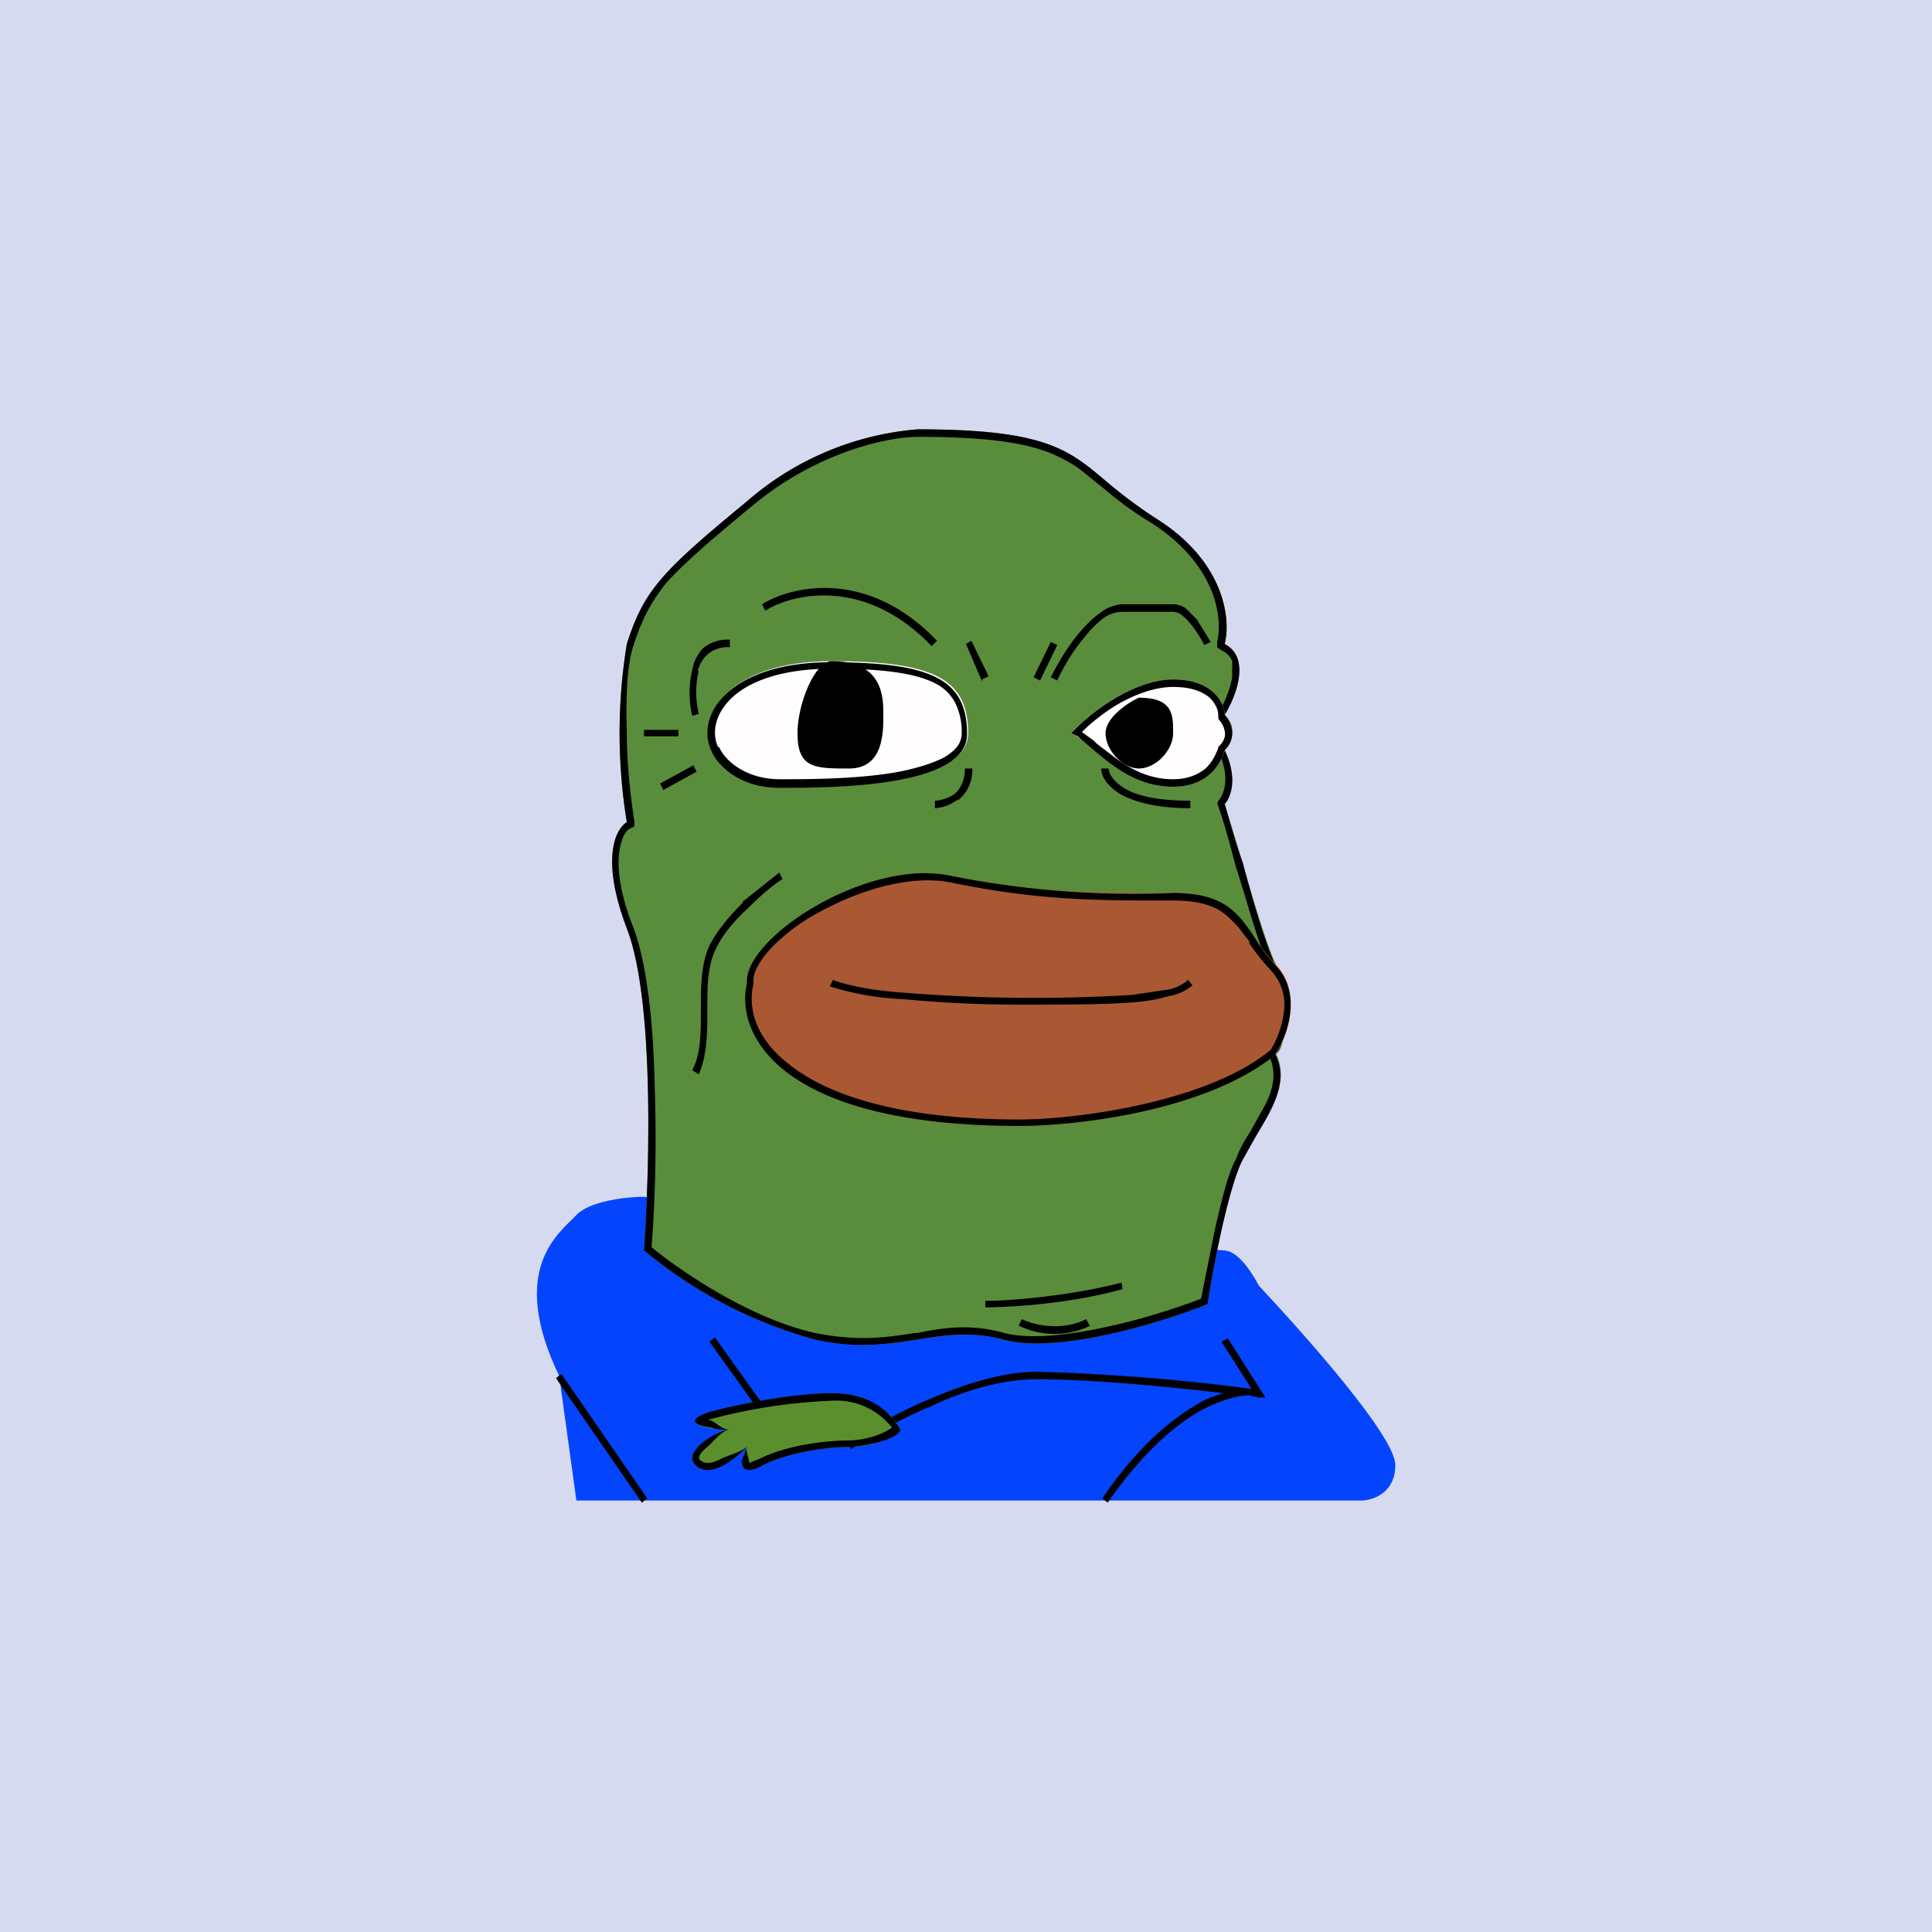 <!-- by TradingView --><svg width="18" height="18" viewBox="0 0 18 18" xmlns="http://www.w3.org/2000/svg"><path fill="#D6DAF1" d="M0 0h18v18H0z"/><path d="M5.37 11.32c.12-.13.47-.17.63-.17l5.4.5c.14 0 .27.22.33.33.42.45 1.27 1.4 1.27 1.67 0 .26-.21.33-.32.33H5.37l-.16-1.16c-.48-1 0-1.33.16-1.5Z" fill="#0444FD"/><path d="m7.09 13.17-.48-.67.05-.04.48.67-.05.04Zm4.57-.23-.28-.44.06-.03.35.55h-.07l-.08-.02c-.1 0-.26.04-.45.14-.25.14-.55.4-.87.86l-.05-.04c.32-.47.63-.73.89-.88.08-.05.17-.08.24-.1-.5-.06-1.24-.13-1.74-.13-.31 0-.67.1-.98.25-.32.13-.6.3-.75.4l-.04-.05c.16-.1.44-.28.76-.41.32-.14.69-.26 1.01-.26a19.28 19.28 0 0 1 2 .16ZM5.98 14l-.8-1.16.05-.04.8 1.16-.05.04Z"/><path d="M6.8 13.32c-.32 0-.45-.1-.16-.17.21-.06.73-.17 1.11-.17.38 0 .58.22.64.34-.13.13-.37.16-.48.16-.16 0-.54.04-.8.17-.25.13-.2-.06-.15-.17-.11.11-.35.3-.48.17-.13-.13.21-.33.32-.33Z" fill="#5B8F2D"/><path d="M6.96 13.48c-.02.02.02.11.02.15l.1-.04c.28-.14.67-.17.83-.17.09 0 .28-.03.4-.12a.66.66 0 0 0-.56-.25 5.18 5.18 0 0 0-1.16.18h.02c.05.01.11.09.19.09-.07 0-.13 0-.17-.02-.19-.02-.22-.09 0-.15s.74-.17 1.12-.17c.38 0 .55.19.64.34-.03.1-.37.16-.48.16-.16 0-.54.04-.8.17-.16.09-.2.03-.2-.04l.05-.13a.99.99 0 0 1-.1.09c-.12.1-.28.18-.38.08-.13-.13.21-.33.32-.33-.07 0-.16.12-.21.16-.02.02-.1.08-.07.12.04.04.1.04.18 0 .08-.04.2-.07.26-.12Z"/><path d="M6.96 4.67A2.76 2.76 0 0 1 8.55 4c1.59 0 1.43.33 2.22.83.64.4.7.94.64 1.17.25.13.1.5 0 .66.13.13.05.28 0 .33.13.27.05.45 0 .5.16.5.35 1.23.48 1.5.12.27.1.78 0 .83.16.33-.16.67-.32 1-.13.27-.27 1-.32 1.33-.42.17-1.4.47-1.9.33-.64-.16-.96.17-1.76 0A4.27 4.27 0 0 1 6 11.65c.05-.72.1-2.33-.16-3-.25-.66-.1-.93 0-.99a5.15 5.15 0 0 1 0-1.66c.16-.5.32-.67 1.12-1.33Z" fill="#598D3B"/><path d="m5.91 7.7-.04.02c-.03.01-.08.07-.1.22-.02.14 0 .37.13.7.13.34.19.92.2 1.5.02.55 0 1.12-.03 1.48.28.23.93.67 1.53.8.4.08.66.04.92 0h.02c.25-.05.5-.09.82 0 .24.06.6.02.96-.06.33-.07.66-.18.87-.26l.13-.65c.06-.26.12-.52.2-.66.03-.09.08-.17.13-.25l.14-.25c.08-.16.1-.3.04-.44l-.03-.06.06-.03v-.01l.03-.06a1.13 1.13 0 0 0-.06-.67c-.07-.14-.15-.4-.23-.67l-.09-.29c-.05-.19-.1-.38-.16-.55l-.01-.03.02-.03c.03-.04.11-.18 0-.43l-.03-.04.03-.03a.2.2 0 0 0 .05-.1c.01-.04 0-.09-.05-.14l-.03-.04.03-.05c.05-.07.1-.2.12-.31v-.15a.18.18 0 0 0-.1-.1l-.04-.03v-.05c.05-.2.01-.7-.6-1.1-.2-.12-.34-.23-.47-.34-.13-.1-.22-.19-.34-.25-.25-.14-.6-.22-1.38-.22-.26 0-.93.13-1.55.65-.4.33-.64.54-.8.72-.14.18-.22.33-.3.58-.06.18-.07.5-.06.81 0 .31.04.63.07.82v.05Zm5.34 4.45c-.42.17-1.4.47-1.9.33-.32-.08-.55-.04-.8 0-.27.04-.55.09-.96 0A4.27 4.27 0 0 1 6 11.65c.05-.72.1-2.33-.16-3-.25-.66-.1-.93 0-.99a5.15 5.15 0 0 1 0-1.66c.16-.5.32-.67 1.12-1.33A2.76 2.76 0 0 1 8.55 4c1.17 0 1.4.18 1.75.48.12.1.27.22.47.35.64.4.7.94.64 1.17.25.13.1.5 0 .66.13.13.05.28 0 .33.13.27.05.45 0 .5.05.17.1.36.17.55.1.39.22.77.3.95.13.27.11.78 0 .83.13.25-.02.5-.17.75l-.14.25c-.13.27-.27 1-.32 1.33Z"/><path d="M7.27 7.33c-.38 0-.58-.22-.63-.34-.16-.33.16-.83 1.11-.83.96 0 1.27.17 1.27.67s-1.27.5-1.75.5Z" fill="#FFFDFE"/><path fill-rule="evenodd" d="M6.7 6.96c.04.1.22.3.57.3.24 0 .68 0 1.05-.06.18-.03.35-.08.47-.14.12-.07.17-.14.17-.23a.6.6 0 0 0-.06-.28.42.42 0 0 0-.18-.18c-.19-.1-.5-.14-.97-.14s-.77.12-.93.27c-.16.15-.19.33-.13.46ZM6.63 7c.05.12.25.34.63.34.48 0 1.75 0 1.75-.5s-.31-.67-1.27-.67c-.95 0-1.27.5-1.11.83Z"/><path d="M10.93 6.33c-.38 0-.8.33-.95.5.21.1.48.5.95.5.29 0 .43-.17.48-.34.13-.13.05-.27 0-.33 0-.1-.1-.33-.48-.33Z" fill="#FFFDFE"/><path fill-rule="evenodd" d="M11.41 6.66c0-.1-.1-.33-.48-.33-.34 0-.72.27-.9.45l-.05.05.06.03.14.12c.18.15.41.35.75.35.29 0 .43-.17.48-.34.13-.13.05-.27 0-.33Zm-1.33.16.11.08.03.03.17.13c.15.11.32.2.54.2.13 0 .22-.04.29-.09.06-.05.1-.12.13-.2v-.01l.01-.01c.05-.05.06-.1.05-.14a.2.2 0 0 0-.05-.1l-.01-.02v-.03c0-.04-.02-.1-.08-.16-.06-.05-.16-.1-.34-.1-.17 0-.36.07-.53.17-.13.08-.24.17-.32.25Z"/><path d="M7.43 6.83c0-.27.16-.67.32-.67.48 0 .48.34.48.5 0 .17 0 .5-.32.5s-.48 0-.48-.33ZM10.3 6.83c0-.14.2-.28.31-.33.32 0 .32.16.32.33 0 .16-.16.33-.32.33-.15 0-.31-.17-.31-.33Z"/><path d="M9.5 10.49c-2.29 0-2.65-.89-2.54-1.33-.04-.41 1.11-1.17 1.9-1 .84.17 1.44.16 2.07.16.64 0 .64.34.96.67.25.27.1.67 0 .83-.64.53-1.86.67-2.39.67Z" fill="#AA5833"/><path d="M7.02 9.16v.01c-.05.2 0 .5.35.76.35.27 1 .5 2.13.5.26 0 .7-.04 1.14-.14.44-.1.9-.26 1.2-.51a.9.9 0 0 0 .12-.34.47.47 0 0 0-.12-.4 2.06 2.06 0 0 1-.2-.25v-.02c-.06-.07-.1-.14-.16-.19-.1-.11-.24-.19-.55-.19h-.09c-.6 0-1.18 0-1.99-.17-.37-.07-.84.07-1.22.28-.19.1-.35.23-.46.35a.76.76 0 0 0-.12.17.25.25 0 0 0-.03.13v.01Zm4.87.66c-.64.53-1.86.67-2.39.67-2.29 0-2.65-.89-2.54-1.33-.04-.41 1.11-1.17 1.9-1a8.68 8.68 0 0 0 2.07.16c.47 0 .6.18.75.4.06.1.12.18.2.27.26.27.11.67 0 .83Z"/><path d="M8.68 6.02c-.62-.65-1.3-.49-1.55-.33l-.03-.06c.27-.17.98-.34 1.63.34l-.05.05Zm1.43-.09c-.12.14-.21.3-.26.41l-.06-.03c.05-.1.15-.28.27-.42.06-.07.12-.13.19-.18a.37.37 0 0 1 .2-.08h.48a.2.2 0 0 1 .12.04l.1.1.13.21-.06.03a1.05 1.05 0 0 0-.13-.2.46.46 0 0 0-.08-.08.14.14 0 0 0-.08-.03h-.47a.3.3 0 0 0-.18.06.95.95 0 0 0-.17.17Zm-3.6.32a.86.86 0 0 0 0 .4l-.06.02a.93.93 0 0 1 0-.43.39.39 0 0 1 .1-.2.35.35 0 0 1 .25-.08v.07a.29.29 0 0 0-.2.06.32.32 0 0 0-.1.16Zm2.64.1L9 6l.05-.03.16.33-.06.03Zm.7-.34-.16.33-.06-.03.16-.33.06.03Zm-3.53.85H6V6.8h.32v.07Zm.17.33-.31.17-.03-.06.31-.17.03.06Zm2.43.26a.38.38 0 0 1-.21.08v-.07c.04 0 .12-.02.18-.06.05-.04.1-.12.1-.24h.07c0 .14-.06.24-.14.3Zm1.52-.05c-.13-.08-.18-.17-.18-.24h.07c0 .04.03.11.14.18.11.07.3.12.62.12v.07c-.32 0-.52-.06-.65-.13Zm-3.52 1 .34-.27.03.06c-.08.05-.2.15-.32.27-.13.12-.24.25-.3.38-.08.16-.08.36-.08.57 0 .2 0 .42-.08.6l-.06-.04c.08-.15.08-.35.08-.56 0-.21 0-.43.08-.6.07-.14.19-.28.31-.4Zm1.51.91a2.7 2.7 0 0 1-.7-.12l.03-.06c.13.05.37.1.68.12a15.24 15.24 0 0 0 2.1.02l.34-.05a.4.4 0 0 0 .19-.09l.04.05a.45.45 0 0 1-.22.1c-.1.03-.21.05-.35.06-.28.02-.64.02-1.04.02-.39 0-.76-.02-1.07-.05Zm2.03 2.7c-.5.14-1.06.17-1.28.17v-.06c.21 0 .76-.04 1.27-.17l.01.07Zm-.3.34a.76.76 0 0 1-.67 0l.03-.06c.1.05.36.12.6 0l.03.06Z"/></svg>